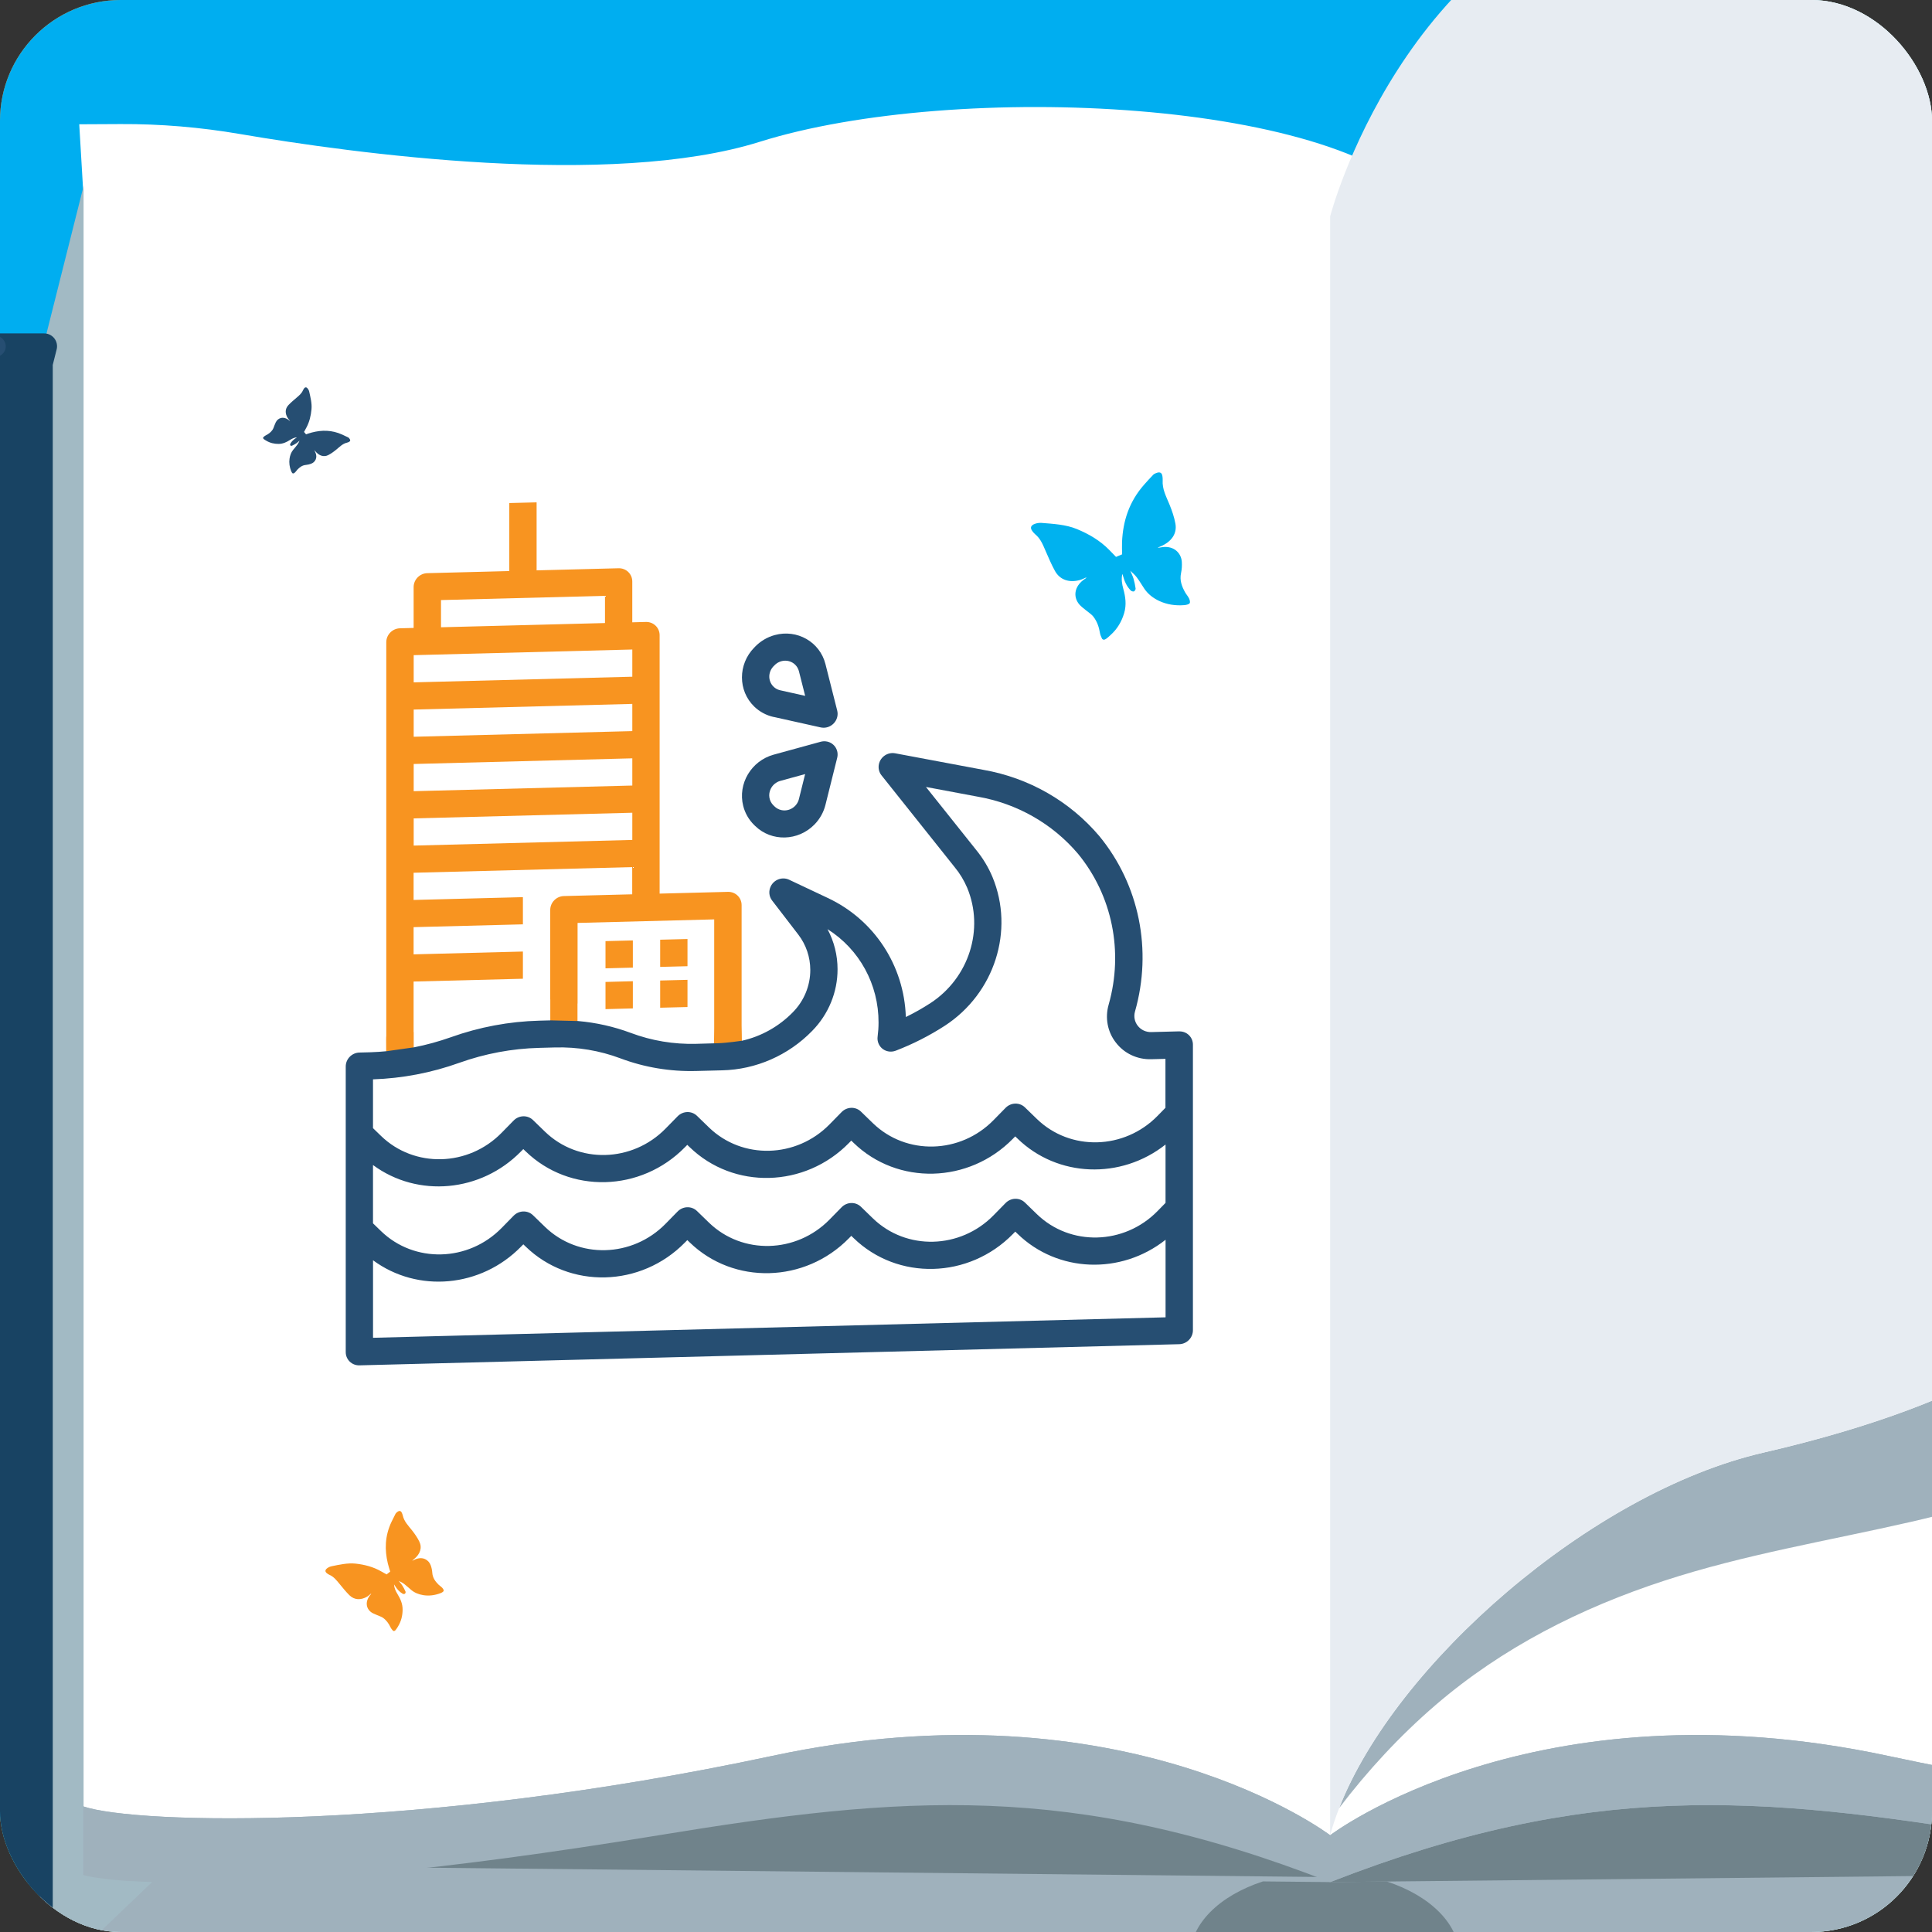 <?xml version="1.0" encoding="UTF-8"?>
<svg id="mockup_1-2" data-name="mockup_1" xmlns="http://www.w3.org/2000/svg" xmlns:xlink="http://www.w3.org/1999/xlink" viewBox="0 0 640 640">
  <rect x="0" y="0" width="640" height="640" fill="#333333" stroke="none"/>
  <defs>
    <clipPath id="clippath">
      <rect x="0" width="640" height="640" rx="40.01" ry="40.01" fill="#f89420"/>
    </clipPath>
    <clipPath id="clippath-1">
      <rect x="-20.25" width="660.25" height="660.25" fill="none"/>
    </clipPath>
  </defs>
  <rect x="0" width="640" height="640" rx="40.01" ry="40.01" fill="#f89420"/>
  <g clip-path="url(#clippath)">
    <g clip-path="url(#clippath-1)">
      <rect x="-20.25" width="667.81" height="667.81" fill="#00aef0"/>
      <g>
        <path d="M914.49,112.73h-27.03l-12.71-50.54v-21.2s-58.05,13.48-114.78,13.68c-5.57.02-11.12-.09-16.61-.35-.14,0-.27-.01-.41-.02-2.6-.13-5.19-.29-7.75-.49-.17-.01-.33-.03-.5-.04-2.63-.21-5.25-.46-7.83-.75-.03,0-.07,0-.1-.01-2.61-.3-5.2-.64-7.74-1.03-.13-.02-.26-.04-.39-.06-1.09-.17-2.15-.38-3.23-.57-.18-84.23-.74-152.06-2.08-153.84-3.59-4.78-50.22,41.85-132.72,60.98-82.5,19.13-106.41,111.2-106.41,111.2-26.97-37.06-157.79-43.04-222.52-22.72-49.56,15.56-134.92,3.79-172.21-2.58-13.08-2.24-26.33-3.36-39.6-3.29l-13.62.07,1.31,22.14-6.15,49.43c-4.45,0-8.09,3.64-8.09,8.09v607.62c0,4.45,3.64,8.09,8.09,8.09h380.8c9.2,13.08,37.14,22.59,70.2,22.59s61-9.51,70.2-22.59h371.87c4.45,0,8.09-3.64,8.09-8.09V120.82c0-4.45-3.64-8.09-8.09-8.09Z" fill="#fff"/>
        <path d="M853.88,114.71l-12.71-50.54v534.21c-.07.02-.15.04-.22.07-17.94,5.93-98.67,8.21-215.56-16.8-117.33-25.11-184.76,26.3-184.76,26.3,0,0-67.43-51.41-184.76-26.3-117.33,25.11-210.76,22.72-228.29,16.74V63.3l-12.93,51.41-1.42,5.65v540.19l376.88,3.2c0,.15-.05.29-.05.45,0,12.22,22.75,26.78,50.82,26.78s50.81-14.56,50.81-26.78c0-.15-.05-.3-.05-.45l362.45-3.18h1.22V120.36l-1.42-5.65Z" fill="#9fb1bc"/>
        <path d="M13.34,658.89l38.79-37.1c-18.45-.36-24.44-2.36-24.44-2.36V61.63l-12.93,51.41-1.42,5.65v540.19Z" fill="#a2bac4"/>
        <path d="M440.87,623.38c-.08.03-.16.06-.24.09l-22.26-.23c-14.34,4.67-24.16,14.08-24.16,24.95,0,15.52,19.98,28.1,44.63,28.1s44.63-12.58,44.63-28.1c0-10.84-9.76-20.22-24.04-24.91l-18.56.19v-.09Z" fill="#70838b"/>
        <path d="M440.87,623.38v.09s18.56-.19,18.56-.19l294.09-3.06h0c-23.76-2.34-53.54-6.18-90.71-12.28-80.57-13.21-136.44-17.92-221.93,15.44Z" fill="#70838b"/>
        <path d="M440.74,621.81c-85.63-33.47-141.75-28.75-222.39-15.53-37.17,6.09-66.95,9.93-90.72,12.27h0s290.84,3.03,290.84,3.03l22.26.23Z" fill="#70838b"/>
        <path d="M127.52,620.22c23.76-2.34,53.54-6.18,90.72-12.27,80.64-13.22,136.76-17.93,222.39,15.53.08-.03.16-.06.24-.09,85.49-33.36,141.36-28.65,221.93-15.44,37.17,6.09,66.95,9.93,90.71,12.27,28.49,2.81,48.32,3.46,61.79,3.26,19.4-.3,25.64-2.38,25.64-2.38v-22.65c-17.94,5.93-98.67,8.21-215.56-16.8-117.33-25.11-184.76,26.3-184.76,26.3,0,0-67.43-51.41-184.76-26.3-117.33,25.11-210.76,22.72-228.29,16.74v22.72s5.99,1.99,24.44,2.36c13.49.27,46.16-.34,75.51-3.23Z" fill="#9fb1bc"/>
        <path d="M880.9,114.71h-27.03l1.42,5.65v540.19l-363.67,3.19c0,.15.05.3.05.45,0,12.22-22.75,26.78-50.81,26.78s-50.82-14.56-50.82-26.78c0-.15.04-.3.05-.45l-376.88-3.2V120.36l1.42-5.65H-12.16c-4.45,0-8.09,3.64-8.09,8.09v607.62c0,4.45,3.64,8.09,8.09,8.09h380.8c9.2,13.08,37.14,22.59,70.2,22.59s61-9.51,70.2-22.59h371.87c4.45,0,8.09-3.64,8.09-8.09V122.8c0-4.45-3.64-8.09-8.09-8.09Z" fill="#184363" stroke="#184363" stroke-linecap="round" stroke-linejoin="round" stroke-width="8.53"/>
        <path d="M880.9,114.71h-10.57c4.35,0,7.9,3.56,7.9,7.9v596.17c0,4.35-3.56,7.9-7.9,7.9h-374.5c-13.46,7.21-33.99,11.82-57,11.82s-43.54-4.61-57-11.82H-1.59c-4.35,0-7.9-3.56-7.9-7.9V122.62c0-4.35,3.56-7.9,7.9-7.9h-10.57c-4.45,0-8.09,3.64-8.09,8.09v607.62c0,4.45,3.64,8.09,8.09,8.09h380.8c9.2,13.08,37.14,22.59,70.2,22.59s61-9.51,70.2-22.59h371.87c4.45,0,8.09-3.64,8.09-8.09V122.8c0-4.45-3.64-8.09-8.09-8.09Z" fill="#264e72" stroke="#264e72" stroke-linecap="round" stroke-linejoin="round" stroke-width="6.98"/>
        <path d="M681.35,439.36s-19.53,23.91-97.25,41.85c-57.15,13.19-121.97,70.22-140.49,117.73,9.45-12.42,20.08-23.92,31.93-34.11,22.18-19.07,48.16-32.2,75.86-41.23,26.71-8.71,54.3-13.21,81.61-19.46,22.71-5.19,45.29-12.36,65.95-23.23,9.57-5.04,19.15-11.08,27.42-18.43V56.65h0c-5.57.02-11.12-.09-16.61-.35-.14,0-.27-.01-.41-.02-2.6-.13-5.19-.29-7.75-.49-.17-.01-.33-.03-.5-.04-2.63-.21-5.25-.46-7.83-.75-.03,0-.07,0-.1-.01-2.61-.3-5.2-.64-7.74-1.03-.13-.02-.26-.04-.39-.06-1.09-.17-2.15-.38-3.23-.57.3,141.02-.48,386.02-.48,386.02Z" fill="#9fb1bc"/>
        <path d="M440.63,607.94c.79-2.95,1.8-5.96,2.99-9.01,18.52-47.51,83.34-104.54,140.49-117.73,77.72-17.93,97.25-41.85,97.25-41.85,0,0,.78-245,.48-386.02-.18-84.23-.74-152.06-2.08-153.84-3.59-4.78-50.22,41.85-132.72,60.98-82.5,19.13-106.41,111.2-106.41,111.2v536.27Z" fill="#e7ecf2"/>
        <g>
          <path d="M236.53,347.7l9.25-.24c-.02-2.53-.08-7.72-.11-7.71v-39.92c0-2.49-2.03-4.45-4.53-4.39l-22.63.58v-85.6c0-2.49-2.03-4.45-4.53-4.39l-4.53.12v-13.52c0-2.49-2.03-4.45-4.53-4.39l-27.16.7v-22.53l-9.05.23v22.53l-27.16.7c-2.5.06-4.53,2.13-4.53,4.62v13.52l-4.53.12c-2.5.06-4.53,2.13-4.53,4.62v130.45c-.13.01.03,9.09.03,9.09,3.09-.24,6.09-.68,9.06-1.23v-9.15s-.02,0-.04,0v-16.76l36.21-.93v-9.01l-36.21.93v-9.01l36.21-.93v-9.01l-36.21.93v-9.01l72.42-1.87v9.01l-22.63.58c-2.5.06-4.53,2.13-4.53,4.62v29.63h.02s0,10.6,0,10.6l9.01-.23v-9h.03v-26.72l45.26-1.17v36.04l-.09,7.09ZM146.09,198.78l54.32-1.4v9.01l-54.32,1.4v-9.01ZM209.46,278.24l-72.42,1.87v-9.01l72.42-1.87v9.01ZM209.46,260.22l-72.42,1.87v-9.01l72.42-1.87v9.01ZM209.46,242.19l-72.42,1.87v-9.01l72.42-1.87v9.01ZM209.46,224.17l-72.42,1.87v-9.01l72.42-1.87v9.01Z" fill="#f89420"/>
          <g>
            <path d="M390.62,341.65l-9.25.24c-1.77.05-3.43-.73-4.49-2.11-1.03-1.32-1.37-3.06-.9-4.7,5.8-20.35,1.42-41.99-11.77-58.06-9.77-11.57-23.33-19.34-38.4-21.99l-29.28-5.49c-2.44-.46-4.85,1.15-5.38,3.59-.28,1.31.03,2.67.85,3.7l24.24,30.42c1.71,2.07,3.11,4.38,4.16,6.86,5.71,13.73.59,29.82-12.14,38.16-2.63,1.71-5.37,3.26-8.19,4.63-.55-17.09-10.5-32.26-25.91-39.46l-12.78-6.03c-2.24-1.04-4.96-.06-6.06,2.2-.75,1.53-.59,3.33.42,4.66l8.74,11.37c2.55,3.33,3.93,7.42,3.94,11.66.01,5.2-2.06,10.25-5.77,14.01-4.6,4.72-10.47,8.01-16.87,9.45,0,0-5.07.75-7.99.82-.36,0-7.15.2-7.15.2-7.44.2-14.8-1.03-21.7-3.62-5.6-2.09-11.47-3.41-17.47-3.93l-9.05-.22-3.79.1c-9.97.26-19.87,2.11-29.32,5.5-3.97,1.4-8.03,2.52-12.15,3.33l-9.05,1.28c-1.75.16-3.5.3-5.26.35l-3.79.1c-2.5.06-4.53,2.13-4.53,4.62v94.61c0,2.49,2.03,4.45,4.53,4.39l271.58-7.01c2.5-.06,4.53-2.13,4.53-4.62v-94.61c0-2.49-2.03-4.45-4.53-4.39ZM386.1,436.38l-262.53,6.78v-25.68c14.83,10.94,35.8,9.02,49.01-4.49l.78-.79.78.75c14.57,14.13,38.19,13.52,52.76-1.36,0,0,0,0,0,0l.78-.79.78.75c14.57,14.13,38.19,13.52,52.76-1.36h0s.78-.8.78-.8l.78.75c14.57,14.13,38.19,13.52,52.76-1.36,0,0,0,0,0,0l.78-.79.78.75c13.21,12.83,34.18,13.66,49.01,1.95v25.68ZM386.1,398.47l-2.65,2.71c-11.03,11.27-28.92,11.73-39.96,1.03l-3.98-3.86c-1.77-1.71-4.63-1.64-6.4.17l-3.98,4.06c-11.03,11.27-28.92,11.73-39.96,1.03l-3.98-3.86c-1.77-1.71-4.63-1.64-6.4.17l-3.98,4.06c-11.03,11.27-28.92,11.73-39.96,1.03l-3.98-3.86c-1.77-1.71-4.63-1.64-6.4.17l-3.98,4.06c-11.03,11.27-28.92,11.73-39.96,1.03l-3.98-3.86c-1.77-1.71-4.63-1.64-6.4.17l-3.98,4.06c-11.03,11.27-28.92,11.73-39.96,1.03l-2.65-2.57v-19.31c14.83,10.94,35.8,9.02,49.01-4.49l.78-.79.78.75c14.57,14.13,38.19,13.52,52.76-1.36,0,0,0,0,0,0l.78-.79.78.75c14.57,14.13,38.19,13.52,52.76-1.36h0s.78-.8.78-.8l.78.75c14.57,14.13,38.19,13.52,52.76-1.36,0,0,0,0,0,0l.78-.79.78.75c13.21,12.83,34.18,13.66,49.01,1.95v19.31ZM386.1,366.94l-2.65,2.71c-11.03,11.27-28.92,11.73-39.96,1.03l-3.98-3.86c-1.77-1.71-4.63-1.64-6.4.17l-3.98,4.06c-11.03,11.27-28.92,11.73-39.96,1.03l-3.98-3.86c-1.77-1.71-4.63-1.64-6.4.17l-3.98,4.06c-11.03,11.27-28.92,11.73-39.96,1.03l-3.98-3.86c-1.77-1.71-4.63-1.64-6.4.17l-3.98,4.06c-11.03,11.27-28.92,11.73-39.96,1.03l-3.98-3.86c-1.77-1.71-4.63-1.64-6.4.17l-3.98,4.06c-11.03,11.27-28.92,11.73-39.96,1.03l-2.65-2.57v-16.16c9.72-.33,19.37-2.17,28.59-5.48,8.53-3.05,17.47-4.72,26.46-4.95l5.24-.14c7.43-.2,14.8,1.03,21.69,3.62,7.97,2.99,16.48,4.41,25.08,4.18l8.63-.22c11.18-.26,21.9-4.96,29.78-13.05,5.41-5.49,8.44-12.86,8.42-20.45,0-4.65-1.15-9.21-3.33-13.27,10.6,6.68,16.96,18.33,16.91,30.97,0,1.55-.11,3.11-.31,4.65-.31,2.48,1.44,4.69,3.92,4.93.71.07,1.43-.03,2.1-.29,5.7-2.19,11.16-4.97,16.29-8.29,16.44-10.74,23.08-31.49,15.75-49.22-1.37-3.26-3.2-6.29-5.43-9.01l-16.62-20.84,17.12,3.21c13.04,2.26,24.78,8.94,33.25,18.92,11.35,13.82,15.14,32.44,10.16,49.96-1.26,4.37-.39,9.03,2.36,12.55,2.75,3.62,7.1,5.68,11.72,5.55l4.73-.12v16.16Z" fill="#264e72"/>
            <path d="M256.28,237.49l15.56,3.47c.36.08.73.12,1.1.11,2.5-.06,4.53-2.13,4.53-4.62,0-.37-.05-.74-.14-1.09l-3.89-15.38c-1.86-7.35-9.39-11.64-16.82-9.6-2.44.67-4.66,1.98-6.44,3.8l-.34.35c-5.41,5.53-5.41,14.27,0,19.52,1.78,1.72,4,2.92,6.43,3.46h0ZM256.25,220.71l.34-.35c1.87-1.92,4.92-2,6.8-.19.62.6,1.06,1.36,1.27,2.2l2.06,8.14-8.24-1.84c-2.58-.57-4.14-3.13-3.5-5.71.21-.85.65-1.64,1.27-2.27h0Z" fill="#264e72"/>
            <path d="M250.19,273.64c5.42,5.25,14.2,5.02,19.61-.51,1.77-1.81,3.03-4.06,3.64-6.5l3.89-15.59c.61-2.43-.87-4.84-3.29-5.38-.72-.16-1.48-.14-2.2.06l-15.55,4.27c-7.43,2.04-11.95,9.64-10.09,16.99.61,2.42,1.88,4.61,3.66,6.34l.33.32ZM255.34,261.27c.63-1.27,1.78-2.22,3.14-2.59l8.23-2.26-2.06,8.29c-.64,2.58-3.25,4.21-5.83,3.64-.85-.19-1.63-.61-2.24-1.21l-.34-.33c-1.48-1.42-1.85-3.65-.91-5.53h0Z" fill="#264e72"/>
          </g>
          <polygon points="200.58 311.76 209.64 311.53 209.64 320.54 200.58 320.77 200.58 311.76" fill="#f89420"/>
          <polygon points="218.69 311.29 227.74 311.06 227.74 320.07 218.69 320.3 218.69 311.29" fill="#f89420"/>
          <polygon points="200.58 325.28 209.64 325.04 209.64 334.05 200.58 334.29 200.58 325.28" fill="#f89420"/>
          <polygon points="218.69 324.81 227.74 324.58 227.74 333.59 218.69 333.82 218.69 324.81" fill="#f89420"/>
        </g>
        <path d="M369.67,184.49c.72-.31,1.34-.56,2.05-.86-.02-1.25-.09-2.67-.03-4.1.31-6.81,2.25-13.26,7.37-19.04.96-1.09,1.95-2.17,2.96-3.22.22-.23.57-.4.9-.53,1.25-.52,1.96-.21,2.14.96.06.43.12.88.09,1.34-.2,3.02,1.2,5.48,2.26,8.09.83,2.04,1.57,4.16,1.96,6.34.6,3.31-1.32,6.03-4.95,7.54-.32.14-.65.28-.96.49.57-.09,1.14-.2,1.72-.27,3.81-.43,6.12,2.05,6.31,4.88.08,1.21.01,2.49-.25,3.72-.52,2.4.24,4.4,1.32,6.34.39.72.98,1.33,1.33,2.07.22.49.46,1.23.18,1.61-.27.37-1.17.56-1.8.61-2.96.23-5.72-.21-8.23-1.37-2.06-.96-3.76-2.29-4.97-4.08-.83-1.24-1.58-2.53-2.48-3.73-.62-.82-1.4-1.53-2.17-2.21.36.85.78,1.68,1.06,2.57.32,1.08.54,2.2.71,3.34.03.28-.29.82-.55.93-.29.1-.84-.07-1.06-.3-1.33-1.36-2.09-3.03-2.57-4.83-.06-.22-.11-.44-.23-.64-.38,1.73-.11,3.35.34,4.96.7,2.57,1.1,5.21.27,8.01-.82,2.74-2.22,5.23-4.58,7.32-.47.43-.93.88-1.47,1.24-.51.34-1.08.33-1.33-.21-.25-.57-.53-1.14-.63-1.75-.32-1.97-.94-3.82-2.17-5.41-.3-.41-.71-.75-1.12-1.08-1.02-.83-2.12-1.6-3.07-2.49-2.62-2.44-2.55-6.49,1.56-9.1.11-.08.23-.15.28-.37-.72.3-1.43.69-2.17.89-3.56.96-6.58-.08-8.21-3-1.18-2.12-2.11-4.36-3.08-6.57-.89-2.04-1.66-4.11-3.49-5.61-.35-.29-.64-.65-.91-1-1.03-1.35-.31-2.19,1.4-2.62.49-.12,1.03-.17,1.52-.14,4.04.32,8.11.54,11.74,2.02,4.12,1.69,7.82,3.9,10.78,6.93.77.8,1.56,1.6,2.25,2.31" fill="#00b2ef" fill-rule="evenodd"/>
        <path d="M128.08,521.54c.42-.31.77-.61,1.18-.93-.24-.82-.56-1.73-.78-2.67-1.08-4.51-1.03-9.1,1.23-13.85.43-.9.87-1.78,1.33-2.66.12-.19.31-.36.5-.52.71-.57,1.24-.5,1.57.23.12.27.25.56.31.86.44,2.01,1.82,3.37,3.01,4.88.92,1.16,1.81,2.42,2.47,3.77,1.02,2.05.29,4.21-1.81,5.87-.19.16-.38.31-.54.52.36-.18.72-.36,1.08-.51,2.41-1,4.39.18,5.05,2,.28.77.47,1.62.52,2.48.12,1.66.99,2.85,2.06,3.91.4.39.9.68,1.27,1.1.24.27.54.73.43,1-.12.31-.68.6-1.07.75-1.89.71-3.78.94-5.64.65-1.53-.25-2.9-.78-4.03-1.73-.77-.65-1.52-1.35-2.32-1.97-.56-.42-1.2-.74-1.83-1.03.4.49.84.95,1.17,1.49.42.64.79,1.33,1.09,2.05.09.18-.02.58-.18.7-.17.14-.56.14-.75.02-1.13-.65-1.94-1.6-2.6-2.68-.07-.13-.14-.27-.27-.39.08,1.21.56,2.22,1.15,3.18.95,1.57,1.72,3.22,1.69,5.2-.02,1.95-.47,3.85-1.6,5.66-.24.37-.46.75-.75,1.08-.27.33-.64.42-.91.12-.28-.32-.56-.66-.73-1.03-.59-1.24-1.34-2.32-2.45-3.13-.27-.21-.61-.35-.94-.5-.83-.36-1.68-.66-2.48-1.06-2.16-1.1-2.89-3.76-.68-6.25.06-.06.12-.14.11-.29-.42.35-.8.72-1.25,1.01-2.15,1.28-4.31,1.18-5.94-.43-1.18-1.15-2.2-2.46-3.26-3.73-.97-1.17-1.88-2.38-3.34-3.02-.29-.12-.55-.29-.8-.48-.92-.68-.61-1.37.43-1.97.3-.17.64-.31.97-.38,2.7-.55,5.41-1.17,8.06-.89,3.02.33,5.85,1.09,8.37,2.52.66.37,1.32.75,1.91,1.07" fill="#f89420" fill-rule="evenodd"/>
        <path d="M100.68,143.04c.24.3.45.55.7.84.59-.2,1.25-.44,1.92-.61,3.27-.85,6.6-.88,10.08.7.66.29,1.31.6,1.96.93.15.07.29.22.38.35.43.52.38.89-.14,1.15-.19.09-.4.18-.62.23-1.46.34-2.42,1.38-3.5,2.26-.84.7-1.74,1.35-2.7,1.85-1.47.77-3.04.26-4.29-1.24-.11-.13-.22-.27-.36-.39.12.26.26.52.38.79.77,1.73-.07,3.19-1.38,3.69-.57.22-1.18.37-1.79.43-1.21.11-2.05.76-2.81,1.55-.27.29-.48.66-.77.93-.2.18-.52.4-.74.33-.21-.08-.43-.48-.55-.77-.54-1.36-.73-2.73-.54-4.08.16-1.12.52-2.12,1.19-2.95.47-.57.97-1.12,1.4-1.73.3-.4.53-.87.74-1.34-.36.3-.7.62-1.07.88-.46.31-.96.58-1.47.82-.12.07-.43,0-.52-.11-.09-.12-.1-.41-.01-.54.44-.83,1.12-1.43,1.9-1.93.1-.05.2-.12.27-.21-.88.08-1.59.45-2.29.88-1.11.71-2.31,1.29-3.74,1.3-1.42.01-2.8-.28-4.14-1.08-.27-.16-.55-.33-.79-.52-.25-.2-.32-.46-.1-.66.23-.2.45-.42.73-.55.89-.44,1.67-1,2.24-1.82.15-.2.25-.45.35-.67.25-.62.45-1.24.74-1.83.76-1.6,2.69-2.16,4.53-.59.05.04.1.08.21.08-.25-.3-.54-.57-.74-.9-.98-1.54-.93-3.11.21-4.32.83-.88,1.75-1.64,2.66-2.42.82-.72,1.7-1.39,2.15-2.48.09-.2.21-.39.33-.57.49-.67.99-.47,1.44.28.14.21.24.46.29.7.44,1.96.94,3.92.77,5.84-.2,2.2-.7,4.27-1.7,6.11-.26.49-.52.97-.75,1.4" fill="#264e72" fill-rule="evenodd"/>
      </g>
    </g>
  </g>
</svg>